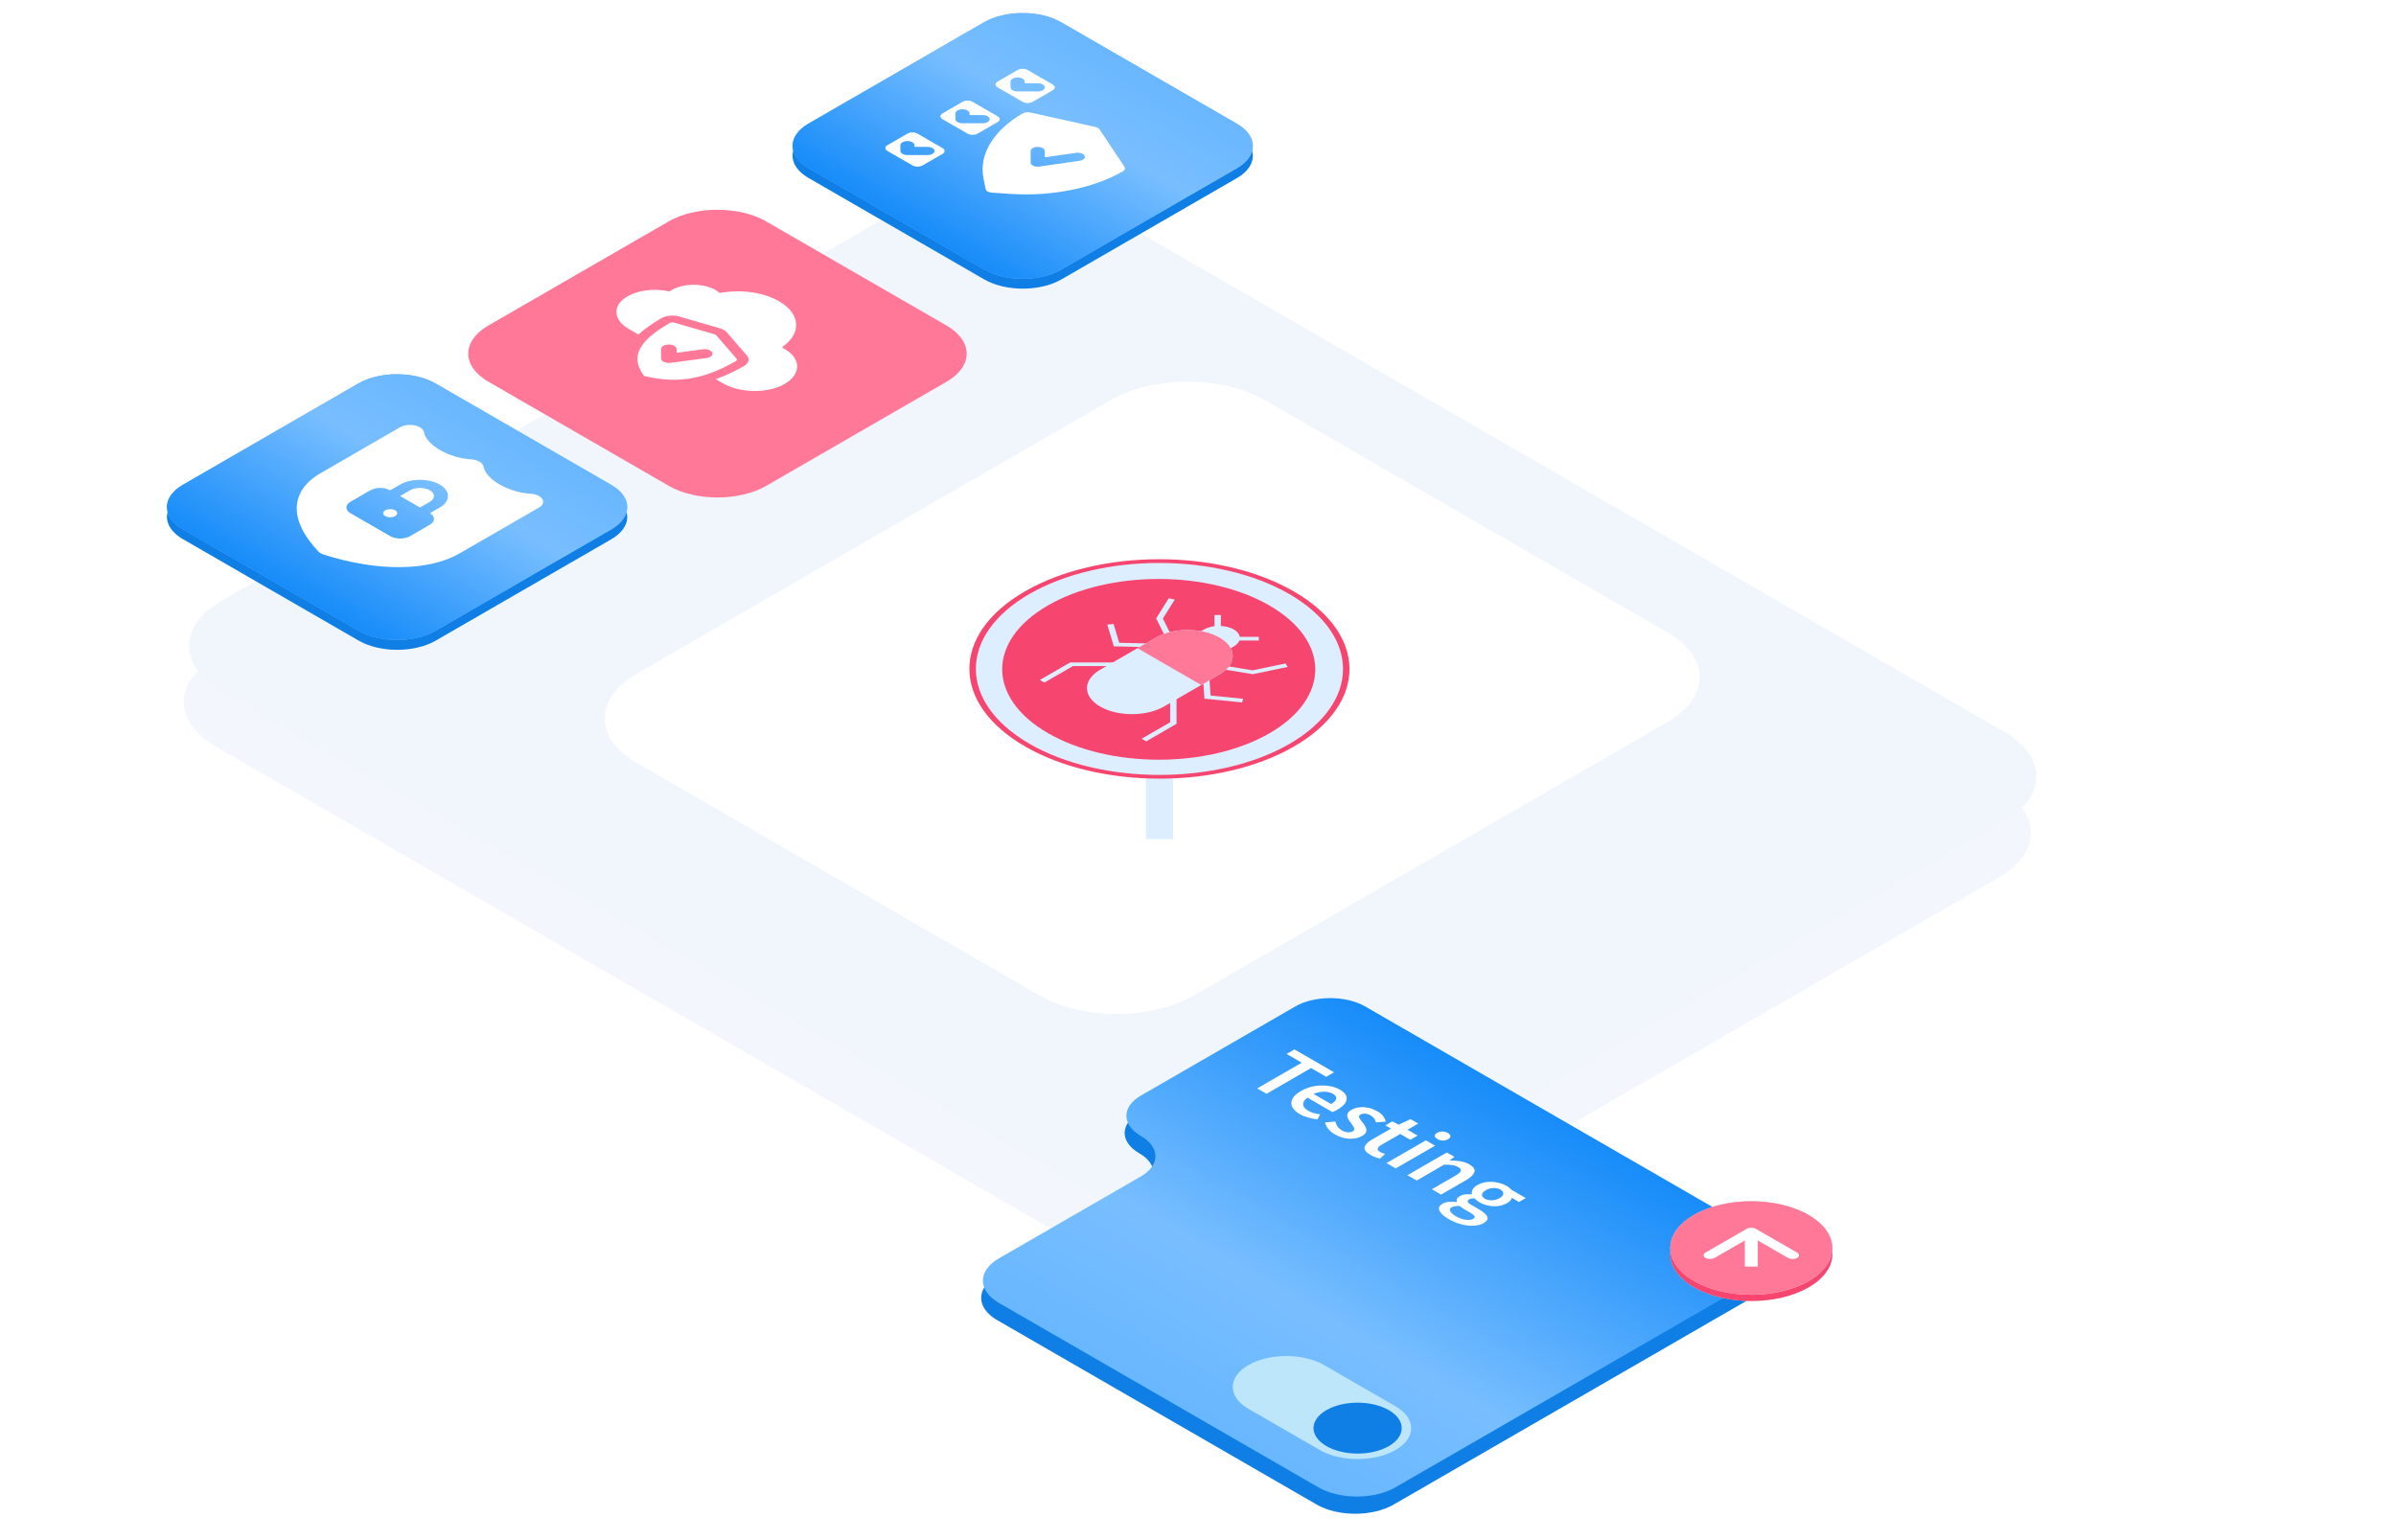 <?xml version="1.0" encoding="UTF-8"?> <svg xmlns="http://www.w3.org/2000/svg" width="560" height="360" viewBox="0 0 560 360" fill="none"><g clip-path="url(#clip0_7332_46221)"><path d="M214.323 59.029C224.271 53.285 240.408 53.289 250.366 59.039L467.239 184.25C477.197 189.999 477.204 199.316 467.256 205.06L303.306 299.716C293.358 305.46 277.221 305.455 267.263 299.706L50.391 174.495C40.433 168.746 40.425 159.429 50.373 153.685L214.323 59.029Z" fill="#F3F7FD"></path><g filter="url(#filter0_b_7332_46221)"><path d="M81.589 140.701C84.076 139.265 88.11 139.266 90.599 140.704L156.37 178.676C158.859 180.114 158.861 182.443 156.374 183.879L149.901 187.616C147.414 189.052 143.38 189.051 140.89 187.613L75.12 149.641C72.631 148.203 72.629 145.874 75.116 144.438L81.589 140.701Z" fill="#F6456F"></path></g><g filter="url(#filter1_b_7332_46221)"><path d="M82.249 137.702C84.736 136.266 88.77 136.267 91.26 137.704L157.03 175.677C159.519 177.114 159.521 179.443 157.034 180.879L150.143 184.858C147.656 186.294 143.622 186.293 141.132 184.855L75.362 146.883C72.872 145.445 72.871 143.116 75.358 141.68L82.249 137.702Z" fill="#FF7898"></path></g><path d="M89.702 148.645C89.387 148.464 89.142 148.254 88.966 148.015C88.794 147.778 88.706 147.533 88.701 147.277L89.75 147.232C89.76 147.419 89.822 147.603 89.936 147.784C90.055 147.963 90.222 148.114 90.436 148.238C90.703 148.391 90.96 148.477 91.207 148.493C91.455 148.51 91.669 148.466 91.849 148.362C91.945 148.307 92.006 148.249 92.035 148.189C92.068 148.131 92.075 148.069 92.056 148.003C92.046 147.937 92.018 147.866 91.97 147.789C91.927 147.715 91.875 147.635 91.813 147.55L91.449 147.018C91.382 146.925 91.327 146.825 91.284 146.717C91.246 146.613 91.232 146.506 91.241 146.396C91.251 146.286 91.293 146.176 91.369 146.066C91.45 145.959 91.576 145.856 91.747 145.758C91.933 145.65 92.142 145.574 92.375 145.527C92.618 145.48 92.868 145.463 93.124 145.474C93.381 145.485 93.638 145.526 93.895 145.597C94.157 145.672 94.402 145.775 94.631 145.907C94.902 146.063 95.109 146.246 95.252 146.455C95.4 146.661 95.474 146.868 95.474 147.077L94.525 147.139C94.496 146.979 94.436 146.832 94.346 146.698C94.255 146.563 94.11 146.438 93.91 146.323C93.686 146.193 93.458 146.119 93.225 146.1C92.996 146.078 92.797 146.116 92.626 146.215C92.535 146.267 92.476 146.324 92.447 146.384C92.428 146.444 92.426 146.509 92.44 146.578C92.464 146.646 92.5 146.719 92.547 146.796C92.6 146.87 92.655 146.946 92.712 147.023L93.083 147.542C93.164 147.655 93.224 147.766 93.262 147.876C93.3 147.986 93.31 148.093 93.291 148.197C93.277 148.304 93.227 148.41 93.141 148.514C93.061 148.616 92.934 148.716 92.763 148.815C92.573 148.925 92.357 149.006 92.114 149.058C91.871 149.11 91.612 149.131 91.336 149.12C91.07 149.108 90.794 149.064 90.508 148.987C90.232 148.91 89.963 148.796 89.702 148.645Z" fill="white"></path><path d="M93.204 150.667C92.999 150.549 92.857 150.431 92.776 150.313C92.699 150.198 92.671 150.082 92.69 149.967C92.718 149.852 92.787 149.738 92.896 149.625C93.015 149.512 93.17 149.401 93.36 149.291L95.029 148.328L94.529 148.039L95.143 147.685L95.721 147.978L96.777 147.483L97.462 147.879L96.506 148.431L97.399 148.946L96.75 149.321L95.857 148.806L94.188 149.77C93.779 150.006 93.739 150.218 94.067 150.408C94.129 150.444 94.198 150.475 94.274 150.503C94.355 150.533 94.434 150.557 94.51 150.573L94.046 151.006C93.918 150.97 93.78 150.923 93.632 150.865C93.485 150.813 93.342 150.747 93.204 150.667Z" fill="white"></path><path d="M95.245 151.846C94.936 151.667 94.778 151.469 94.773 151.252C94.773 151.033 94.928 150.833 95.237 150.655C95.422 150.548 95.624 150.475 95.843 150.437C96.072 150.398 96.321 150.397 96.593 150.433C96.869 150.471 97.171 150.544 97.499 150.652C97.832 150.761 98.199 150.91 98.599 151.097C98.684 151.042 98.755 150.984 98.812 150.924C98.879 150.863 98.917 150.8 98.927 150.734C98.945 150.668 98.931 150.602 98.883 150.537C98.841 150.468 98.76 150.399 98.641 150.33C98.469 150.232 98.267 150.153 98.034 150.095C97.805 150.04 97.565 149.995 97.313 149.959L97.562 149.469C97.881 149.51 98.207 149.575 98.54 149.663C98.873 149.751 99.18 149.876 99.461 150.038C99.899 150.291 100.094 150.555 100.047 150.829C100.009 151.104 99.745 151.383 99.255 151.666L97.18 152.864L96.501 152.472L96.83 152.217L96.801 152.201C96.511 152.187 96.23 152.154 95.959 152.101C95.692 152.052 95.454 151.967 95.245 151.846ZM96.151 151.628C96.294 151.71 96.456 151.765 96.637 151.793C96.822 151.823 97.043 151.841 97.3 151.846L98.085 151.393C97.818 151.272 97.581 151.179 97.371 151.113C97.162 151.047 96.976 151.003 96.814 150.981C96.657 150.956 96.519 150.953 96.4 150.973C96.281 150.992 96.179 151.026 96.094 151.076C95.937 151.166 95.87 151.259 95.894 151.356C95.918 151.452 96.004 151.542 96.151 151.628Z" fill="white"></path><path d="M98.162 153.431L101.665 151.409L102.343 151.801L101.78 152.192L101.808 152.209C102.16 152.148 102.484 152.135 102.779 152.168C103.078 152.198 103.321 152.267 103.507 152.374C103.673 152.47 103.783 152.561 103.835 152.646L102.979 152.975C102.936 152.929 102.893 152.887 102.851 152.852C102.808 152.816 102.748 152.776 102.672 152.732C102.534 152.652 102.334 152.6 102.073 152.575C101.816 152.548 101.499 152.579 101.123 152.67L98.984 153.905L98.162 153.431Z" fill="white"></path><path d="M101.976 155.732C101.771 155.613 101.628 155.495 101.547 155.377C101.471 155.262 101.442 155.146 101.461 155.031C101.49 154.916 101.559 154.802 101.668 154.689C101.787 154.577 101.941 154.465 102.131 154.356L103.801 153.392L103.301 153.103L103.914 152.749L104.493 153.042L105.548 152.548L106.234 152.943L105.278 153.495L106.17 154.011L105.521 154.385L104.629 153.87L102.96 154.834C102.551 155.07 102.51 155.283 102.839 155.472C102.901 155.508 102.97 155.54 103.046 155.567C103.127 155.597 103.205 155.621 103.281 155.637L102.818 156.07C102.69 156.034 102.551 155.987 102.404 155.93C102.256 155.877 102.114 155.811 101.976 155.732Z" fill="white"></path><path d="M104.835 157.284L108.338 155.262L109.016 155.653L108.602 155.958L108.631 155.975C108.94 155.977 109.24 156 109.53 156.041C109.825 156.085 110.094 156.177 110.337 156.317C110.713 156.534 110.865 156.762 110.794 157.001C110.728 157.237 110.471 157.485 110.024 157.743L107.827 159.011L107.006 158.537L109.096 157.33C109.386 157.163 109.547 157.02 109.581 156.902C109.614 156.784 109.533 156.668 109.338 156.556C109.185 156.468 109.012 156.412 108.817 156.387C108.631 156.362 108.393 156.348 108.103 156.345L105.656 157.758L104.835 157.284Z" fill="white"></path><path d="M110.244 160.506C110.002 160.365 109.816 160.212 109.687 160.044C109.563 159.874 109.501 159.698 109.501 159.517C109.501 159.335 109.568 159.154 109.701 158.973C109.843 158.791 110.06 158.617 110.35 158.45C110.635 158.285 110.937 158.163 111.256 158.083C111.574 158.004 111.886 157.961 112.19 157.956C112.5 157.953 112.795 157.983 113.075 158.047C113.356 158.11 113.599 158.201 113.804 158.319C114.042 158.456 114.211 158.6 114.311 158.752C114.411 158.903 114.446 159.055 114.418 159.209C114.394 159.365 114.311 159.521 114.169 159.674C114.026 159.828 113.833 159.975 113.591 160.115C113.51 160.162 113.429 160.203 113.348 160.239C113.272 160.277 113.208 160.306 113.156 160.325L110.928 159.039C110.652 159.242 110.519 159.445 110.529 159.649C110.548 159.852 110.701 160.036 110.986 160.201C111.139 160.289 111.3 160.358 111.472 160.407C111.653 160.457 111.848 160.495 112.057 160.523L111.822 160.98C111.546 160.947 111.27 160.892 110.994 160.815C110.718 160.738 110.468 160.635 110.244 160.506ZM111.477 158.714L113.034 159.612C113.305 159.456 113.457 159.299 113.49 159.143C113.533 158.986 113.433 158.838 113.19 158.698C112.981 158.577 112.724 158.513 112.419 158.508C112.115 158.502 111.801 158.571 111.477 158.714Z" fill="white"></path><path d="M113.028 162.014L115.602 159.456L116.43 159.934L115.032 161.227C114.904 161.345 114.768 161.459 114.626 161.569C114.488 161.682 114.35 161.797 114.212 161.915L114.241 161.932C114.445 161.852 114.647 161.774 114.847 161.697C115.052 161.623 115.259 161.55 115.468 161.479L117.744 160.692L118.493 161.125L117.139 162.443C117.015 162.564 116.889 162.684 116.761 162.802C116.632 162.92 116.502 163.039 116.368 163.16L116.397 163.177C116.601 163.097 116.801 163.017 116.996 162.938C117.191 162.858 117.389 162.78 117.588 162.703L119.829 161.896L120.6 162.341L116.205 163.848L115.227 163.283L116.453 162.105C116.582 161.987 116.71 161.872 116.838 161.759C116.971 161.644 117.112 161.522 117.259 161.393L117.23 161.376C117.012 161.464 116.802 161.546 116.603 161.623C116.403 161.7 116.201 161.776 115.996 161.85L113.97 162.558L113.028 162.014Z" fill="white"></path><path d="M117.836 166.388L122.722 163.567L123.4 163.958L123.086 164.205L123.115 164.222C123.386 164.236 123.657 164.269 123.929 164.321C124.2 164.373 124.433 164.456 124.628 164.568C124.847 164.695 124.997 164.831 125.078 164.976C125.169 165.122 125.195 165.274 125.157 165.434C125.119 165.593 125.022 165.754 124.865 165.916C124.708 166.078 124.494 166.237 124.223 166.394C123.923 166.566 123.612 166.697 123.288 166.785C122.974 166.872 122.668 166.923 122.368 166.937C122.073 166.948 121.792 166.926 121.526 166.871C121.259 166.816 121.028 166.732 120.833 166.619C120.681 166.531 120.562 166.424 120.476 166.298C120.391 166.171 120.338 166.031 120.319 165.877L119.755 166.227L118.657 166.862L117.836 166.388ZM121.34 166.129C121.573 166.264 121.868 166.319 122.225 166.294C122.586 166.267 122.967 166.138 123.366 165.907C123.718 165.704 123.932 165.512 124.008 165.33C124.084 165.149 123.989 164.982 123.722 164.828C123.475 164.685 123.087 164.612 122.559 164.609L120.925 165.552C120.944 165.689 120.992 165.805 121.068 165.898C121.144 165.992 121.235 166.069 121.34 166.129Z" fill="white"></path><path d="M123.25 167.915L126.752 165.893L127.43 166.285L126.867 166.676L126.895 166.693C127.248 166.632 127.571 166.619 127.866 166.652C128.166 166.682 128.408 166.751 128.594 166.858C128.761 166.954 128.87 167.045 128.923 167.13L128.067 167.459C128.024 167.413 127.981 167.372 127.938 167.336C127.895 167.3 127.836 167.26 127.759 167.216C127.621 167.137 127.422 167.084 127.16 167.06C126.903 167.032 126.587 167.064 126.211 167.154L124.071 168.39L123.25 167.915Z" fill="white"></path><path d="M127.193 170.291C126.974 170.165 126.805 170.02 126.686 169.858C126.567 169.696 126.507 169.524 126.507 169.343C126.512 169.165 126.583 168.983 126.721 168.799C126.859 168.615 127.073 168.44 127.363 168.272C127.653 168.105 127.957 167.981 128.276 167.902C128.595 167.822 128.909 167.781 129.218 167.778C129.532 167.778 129.829 167.813 130.11 167.881C130.395 167.947 130.648 168.044 130.867 168.17C131.086 168.297 131.252 168.442 131.367 168.607C131.49 168.772 131.55 168.944 131.545 169.122C131.541 169.301 131.47 169.482 131.332 169.666C131.199 169.853 130.987 170.03 130.697 170.197C130.407 170.365 130.1 170.487 129.777 170.564C129.458 170.643 129.144 170.684 128.835 170.687C128.526 170.69 128.228 170.655 127.943 170.584C127.662 170.515 127.412 170.417 127.193 170.291ZM127.864 169.904C128.121 170.052 128.428 170.109 128.784 170.073C129.146 170.035 129.503 169.914 129.855 169.711C130.211 169.505 130.42 169.299 130.482 169.093C130.548 168.884 130.453 168.706 130.196 168.557C129.939 168.409 129.63 168.354 129.268 168.392C128.916 168.431 128.562 168.553 128.205 168.759C127.853 168.962 127.642 169.166 127.571 169.372C127.509 169.578 127.607 169.755 127.864 169.904Z" fill="white"></path><path d="M128.014 172.363C127.886 172.289 127.786 172.22 127.714 172.157C127.638 172.091 127.579 172.032 127.536 171.98L128.306 171.716C128.34 171.752 128.378 171.788 128.421 171.823C128.454 171.859 128.497 171.892 128.549 171.922C128.706 172.013 128.866 172.042 129.027 172.009C129.189 171.982 129.372 171.909 129.577 171.791L133.272 169.657L134.1 170.136L130.419 172.261C130.234 172.368 130.044 172.456 129.849 172.524C129.654 172.593 129.454 172.634 129.249 172.648C129.045 172.667 128.84 172.653 128.635 172.606C128.426 172.562 128.219 172.481 128.014 172.363ZM134.299 169.542C134.156 169.46 134.078 169.365 134.063 169.258C134.054 169.154 134.118 169.062 134.256 168.982C134.394 168.902 134.553 168.865 134.734 168.871C134.924 168.876 135.091 168.92 135.234 169.003C135.381 169.088 135.457 169.184 135.462 169.291C135.477 169.399 135.415 169.492 135.277 169.572C135.139 169.651 134.977 169.687 134.792 169.678C134.611 169.673 134.447 169.628 134.299 169.542Z" fill="white"></path><path d="M133.052 173.673C132.809 173.533 132.623 173.379 132.495 173.212C132.371 173.041 132.309 172.866 132.309 172.684C132.308 172.503 132.375 172.322 132.508 172.141C132.65 171.959 132.867 171.785 133.157 171.617C133.442 171.453 133.744 171.331 134.063 171.251C134.382 171.171 134.693 171.129 134.998 171.124C135.307 171.121 135.602 171.151 135.883 171.214C136.163 171.278 136.406 171.368 136.611 171.487C136.849 171.624 137.018 171.768 137.118 171.919C137.218 172.07 137.254 172.223 137.225 172.377C137.202 172.533 137.119 172.688 136.976 172.842C136.833 172.996 136.641 173.143 136.398 173.283C136.317 173.33 136.237 173.371 136.156 173.406C136.08 173.445 136.015 173.474 135.963 173.493L133.735 172.207C133.46 172.41 133.327 172.613 133.336 172.816C133.356 173.02 133.508 173.204 133.794 173.369C133.946 173.457 134.108 173.525 134.279 173.575C134.46 173.624 134.655 173.663 134.864 173.69L134.629 174.148C134.353 174.115 134.077 174.06 133.801 173.983C133.525 173.906 133.275 173.803 133.052 173.673ZM134.285 171.881L135.841 172.78C136.112 172.624 136.264 172.467 136.298 172.31C136.34 172.154 136.24 172.006 135.997 171.865C135.788 171.745 135.531 171.681 135.227 171.676C134.922 171.67 134.608 171.739 134.285 171.881Z" fill="white"></path><path d="M136.635 175.742C136.397 175.605 136.213 175.452 136.085 175.285C135.961 175.12 135.901 174.948 135.906 174.769C135.911 174.591 135.984 174.411 136.127 174.23C136.269 174.049 136.486 173.874 136.776 173.707C137.066 173.539 137.373 173.417 137.696 173.34C138.019 173.263 138.341 173.226 138.659 173.229C138.978 173.232 139.283 173.271 139.573 173.345C139.873 173.419 140.139 173.524 140.372 173.658C140.601 173.79 140.758 173.925 140.844 174.062C140.934 174.202 140.989 174.341 141.008 174.478L140.073 174.556C140.059 174.455 140.026 174.364 139.973 174.284C139.93 174.205 139.854 174.133 139.745 174.07C139.459 173.905 139.121 173.834 138.731 173.856C138.346 173.875 137.975 173.987 137.618 174.193C137.266 174.396 137.069 174.609 137.026 174.832C136.993 175.054 137.115 175.245 137.391 175.404C137.529 175.484 137.686 175.542 137.862 175.578C138.048 175.613 138.231 175.637 138.412 175.648L138.205 176.155C137.896 176.141 137.605 176.097 137.334 176.022C137.068 175.951 136.835 175.857 136.635 175.742Z" fill="white"></path><path d="M139.634 177.474C139.43 177.356 139.287 177.238 139.206 177.12C139.13 177.004 139.101 176.889 139.12 176.773C139.149 176.658 139.217 176.544 139.327 176.432C139.446 176.319 139.6 176.208 139.79 176.098L141.459 175.134L140.96 174.846L141.573 174.492L142.151 174.784L143.207 174.29L143.893 174.686L142.937 175.238L143.829 175.753L143.18 176.128L142.288 175.612L140.619 176.576C140.21 176.812 140.169 177.025 140.498 177.215C140.56 177.25 140.629 177.282 140.705 177.31C140.786 177.34 140.864 177.363 140.94 177.38L140.477 177.812C140.348 177.776 140.21 177.73 140.063 177.672C139.915 177.62 139.773 177.554 139.634 177.474Z" fill="white"></path><g filter="url(#filter2_b_7332_46221)"><path d="M239.757 162.342C244.731 159.471 252.8 159.473 257.779 162.347L277.019 173.456C281.997 176.33 282.001 180.988 277.027 183.86L257.806 194.958C252.832 197.829 244.763 197.827 239.785 194.953L220.545 183.844C215.566 180.97 215.562 176.312 220.536 173.44L239.757 162.342Z" fill="#DCEEFF"></path></g><g filter="url(#filter3_b_7332_46221)"><path d="M179.415 197.182C181.902 195.746 185.936 195.747 188.426 197.184L216.68 213.497C219.17 214.934 219.172 217.264 216.685 218.7L210.212 222.437C207.725 223.873 203.691 223.871 201.201 222.434L172.946 206.121C170.457 204.684 170.455 202.355 172.942 200.919L179.415 197.182Z" fill="#DCEEFF"></path></g><g filter="url(#filter4_b_7332_46221)"><path d="M220.876 221.12C223.363 219.684 227.397 219.685 229.886 221.122L258.141 237.435C260.631 238.872 260.633 241.202 258.146 242.638L251.673 246.375C249.186 247.811 245.151 247.809 242.662 246.372L214.407 230.059C211.918 228.622 211.916 226.293 214.403 224.857L220.876 221.12Z" fill="#DCEEFF"></path></g><g filter="url(#filter5_b_7332_46221)"><path d="M262.327 245.051C264.814 243.615 268.848 243.616 271.338 245.054L299.592 261.367C302.082 262.804 302.084 265.133 299.597 266.569L293.124 270.306C290.637 271.742 286.603 271.741 284.113 270.304L255.858 253.991C253.369 252.553 253.367 250.224 255.854 248.788L262.327 245.051Z" fill="#DCEEFF"></path></g><g filter="url(#filter6_b_7332_46221)"><path d="M281.22 186.281C286.194 183.409 294.263 183.411 299.242 186.286L318.481 197.394C323.46 200.268 323.464 204.927 318.49 207.798L299.269 218.896C294.295 221.768 286.226 221.765 281.247 218.891L262.008 207.783C257.029 204.908 257.025 200.25 261.999 197.378L281.22 186.281Z" fill="#DCEEFF"></path></g><g filter="url(#filter7_b_7332_46221)"><path d="M322.669 210.212C327.643 207.34 335.712 207.343 340.691 210.217L359.931 221.325C364.91 224.2 364.913 228.858 359.939 231.73L340.718 242.827C335.744 245.699 327.676 245.697 322.697 242.822L303.457 231.714C298.478 228.84 298.474 224.181 303.448 221.309L322.669 210.212Z" fill="#DCEEFF"></path></g><g filter="url(#filter8_d_7332_46221)"><path d="M215.577 41.874C225.525 36.131 241.662 36.135 251.62 41.884L468.493 167.096C478.45 172.845 478.458 182.162 468.51 187.905L304.56 282.562C294.612 288.305 278.475 288.301 268.517 282.552L51.644 157.34C41.687 151.591 41.679 142.274 51.627 136.531L215.577 41.874Z" fill="#F0F6FC"></path></g><g filter="url(#filter9_b_7332_46221)"><path d="M229.996 7.508C234.97 4.636 243.038 4.638 248.017 7.513L289.086 31.224C294.065 34.099 294.069 38.757 289.095 41.629L248.065 65.318C243.091 68.189 235.023 68.187 230.044 65.313L188.975 41.601C183.996 38.727 183.992 34.068 188.966 31.197L229.996 7.508Z" fill="#0F7FE5"></path></g><g filter="url(#filter10_b_7332_46221)"><path d="M229.994 5.2C234.968 2.328 243.036 2.33 248.015 5.205L289.084 28.916C294.063 31.791 294.067 36.449 289.093 39.321L248.063 63.01C243.089 65.881 235.021 65.879 230.042 63.005L188.973 39.293C183.994 36.419 183.99 31.76 188.964 28.888L229.994 5.2Z" fill="#78BEFF"></path><path d="M229.994 5.2C234.968 2.328 243.036 2.33 248.015 5.205L289.084 28.916C294.063 31.791 294.067 36.449 289.093 39.321L248.063 63.01C243.089 65.881 235.021 65.879 230.042 63.005L188.973 39.293C183.994 36.419 183.99 31.76 188.964 28.888L229.994 5.2Z" fill="url(#paint0_linear_7332_46221)"></path></g><path fill-rule="evenodd" clip-rule="evenodd" d="M233.05 298.164C228.075 301.036 228.079 305.694 233.058 308.569L307.717 351.673C312.696 354.548 320.765 354.55 325.739 351.678L410.539 302.719C415.513 299.847 415.509 295.189 410.53 292.314L326.856 244.005C326.856 244.005 326.856 244.005 326.856 244.005C326.856 244.005 326.856 244.005 326.856 244.005L318.675 239.282C314.157 236.673 306.835 236.671 302.321 239.277L266.239 260.109C261.726 262.715 261.729 266.942 266.247 269.551C270.765 272.159 270.769 276.387 266.255 278.993L233.05 298.164Z" fill="#0F7FE5"></path><path fill-rule="evenodd" clip-rule="evenodd" d="M233.46 294.144C228.486 297.016 228.49 301.674 233.468 304.549L308.127 347.653C313.106 350.528 321.175 350.53 326.149 347.658L410.949 298.699C415.923 295.827 415.919 291.169 410.94 288.294L327.266 239.985C327.266 239.985 327.266 239.985 327.266 239.985C327.266 239.985 327.266 239.985 327.266 239.985L319.085 235.262C314.567 232.653 307.245 232.651 302.731 235.257L266.65 256.089C262.136 258.695 262.139 262.922 266.657 265.531C271.176 268.14 271.179 272.367 266.665 274.973L233.46 294.144Z" fill="url(#paint1_linear_7332_46221)"></path><path d="M422.726 300.903C415.332 305.172 403.339 305.169 395.938 300.896C388.537 296.623 388.531 289.698 395.925 285.43C403.319 281.161 415.312 281.164 422.713 285.437C430.114 289.71 430.12 296.634 422.726 300.903Z" fill="#D9D9D9"></path><path d="M422.726 300.903C415.332 305.172 403.339 305.169 395.938 300.896C388.537 296.623 388.531 289.698 395.925 285.43C403.319 281.161 415.312 281.164 422.713 285.437C430.114 289.71 430.12 296.634 422.726 300.903Z" fill="#F6456F"></path><path d="M422.724 299.449C415.33 303.718 403.337 303.714 395.936 299.441C388.535 295.168 388.529 288.244 395.923 283.975C403.317 279.707 415.31 279.71 422.711 283.983C430.112 288.256 430.118 295.18 422.724 299.449Z" fill="#D9D9D9"></path><path d="M422.724 299.449C415.33 303.718 403.337 303.714 395.936 299.441C388.535 295.168 388.529 288.244 395.923 283.975C403.317 279.707 415.31 279.71 422.711 283.983C430.112 288.256 430.118 295.18 422.724 299.449Z" fill="#FF7898"></path><path fill-rule="evenodd" clip-rule="evenodd" d="M398.616 292.786L408.246 287.226C408.837 286.885 409.795 286.885 410.387 287.227L420.026 292.792C420.617 293.133 420.618 293.687 420.027 294.028C419.436 294.369 418.477 294.369 417.886 294.027L410.833 289.955L410.838 296.061L407.81 296.061L407.805 289.954L400.758 294.023C400.168 294.364 399.209 294.364 398.617 294.022C398.026 293.681 398.026 293.127 398.616 292.786Z" fill="white"></path><path d="M291.784 319.084C296.67 316.263 304.596 316.265 309.486 319.089L326.155 328.713C331.046 331.536 331.049 336.112 326.164 338.933C321.278 341.754 313.352 341.752 308.461 338.928L291.793 329.304C286.902 326.481 286.898 321.905 291.784 319.084Z" fill="#BDE6FB"></path><path d="M324.6 338.028C320.577 340.351 314.05 340.349 310.022 338.024C305.995 335.699 305.992 331.93 310.015 329.607C314.039 327.284 320.566 327.286 324.593 329.611C328.621 331.937 328.624 335.705 324.6 338.028Z" fill="#0F7FE5"></path><path d="M264.564 126.16C265.471 126.177 266.323 126.417 266.905 126.82C273.131 131.124 289.186 136.593 306.052 136.487C307.223 136.48 307.944 137.283 308.112 137.952C310.465 147.306 324.408 157.013 329.453 160.264C330.496 160.937 330.537 161.948 329.552 162.648C287.576 192.489 240.078 184.661 230.751 182.734C229.731 182.524 228.964 182.026 228.718 181.417C216.793 151.863 243.675 137.902 262.155 126.728C262.782 126.35 263.657 126.142 264.564 126.16Z" fill="#0F7FE5"></path><path d="M268.314 151.386L260.94 164.088L291.204 157.47L270.641 158.066L268.314 151.386Z" fill="white"></path><path d="M255.847 107.162C265.795 101.418 281.932 101.423 291.89 107.172L386.065 161.544C396.022 167.293 396.03 176.609 386.082 182.353L275.264 246.334C265.315 252.078 249.178 252.073 239.22 246.324L145.046 191.952C135.088 186.203 135.08 176.886 145.028 171.143L255.847 107.162Z" fill="#F0F6FC" fill-opacity="0.4"></path><path d="M257.929 97.733C267.877 91.989 284.014 91.994 293.972 97.743L388.147 152.115C398.104 157.864 398.112 167.181 388.164 172.924L277.346 236.905C267.397 242.649 251.26 242.644 241.303 236.895L147.128 182.523C137.17 176.774 137.162 167.457 147.11 161.714L257.929 97.733Z" fill="#F0F6FC" fill-opacity="0.4"></path><g filter="url(#filter11_d_7332_46221)"><path d="M259.599 89.519C269.547 83.775 285.684 83.78 295.642 89.529L389.816 143.901C399.774 149.65 399.782 158.967 389.834 164.71L279.015 228.691C269.067 234.435 252.93 234.43 242.972 228.681L148.798 174.309C138.84 168.56 138.832 159.243 148.78 153.5L259.599 89.519Z" fill="white"></path></g><g filter="url(#filter12_d_7332_46221)"><path d="M156.282 47.757C162.577 44.123 172.784 44.124 179.081 47.759L221.208 72.082C227.504 75.717 227.506 81.61 221.211 85.244L179.096 109.559C172.801 113.194 162.594 113.193 156.297 109.558L114.17 85.235C107.874 81.6 107.872 75.707 114.167 72.073L156.282 47.757Z" fill="#FF7898"></path></g><g clip-path="url(#clip1_7332_46221)"><path d="M267.846 196.154L274.197 196.155L274.181 181.327L267.83 181.326L267.846 196.154Z" fill="#DCEEFF"></path><path d="M240.122 174.184C223.087 164.349 223.074 148.352 240.093 138.526C257.113 128.7 284.819 128.708 301.854 138.543C318.891 148.379 318.904 164.376 301.885 174.201C284.866 184.027 257.159 184.02 240.122 174.184Z" fill="#DCEEFF"></path><path d="M301.326 138.845C318.071 148.513 318.085 164.236 301.355 173.894C284.626 183.553 257.394 183.545 240.649 173.877C223.903 164.209 223.89 148.487 240.619 138.828C257.348 129.17 284.581 129.177 301.326 138.845ZM302.38 138.237C285.026 128.218 256.902 128.21 239.565 138.219C222.227 148.229 222.241 164.466 239.595 174.485C256.949 184.505 285.073 184.513 302.41 174.503C319.747 164.493 319.734 148.257 302.38 138.237Z" fill="#F6456F"></path><path d="M296.681 141.524C282.385 133.271 259.22 133.264 244.938 141.51C230.656 149.755 230.667 163.13 244.963 171.384C259.258 179.637 282.424 179.644 296.706 171.398C310.988 163.154 310.976 149.778 296.681 141.524Z" fill="#F6456F"></path><path d="M244.093 159.546L243.038 158.937L250.136 154.839L260.752 154.842L260.753 155.703L250.754 155.7L244.093 159.546Z" fill="#DCEEFF"></path><path d="M267.887 173.283L266.833 172.675L273.494 168.829L273.49 163.056L274.98 163.056L274.985 169.186L267.887 173.283Z" fill="#DCEEFF"></path><path d="M275.431 154.583C273.534 153.488 273.533 151.696 275.428 150.602L281.456 147.121C283.352 146.027 286.455 146.028 288.352 147.123C290.249 148.218 290.25 150.01 288.355 151.104L282.327 154.585C280.433 155.68 277.329 155.679 275.431 154.583Z" fill="#DCEEFF"></path><path d="M272.486 149.098L270.222 144.551L273.169 139.846L274.571 140.139L271.789 144.582L273.918 148.861L272.486 149.098Z" fill="#DCEEFF"></path><path d="M260.324 151.08L258.803 146.001L260.272 145.855L261.589 150.248L269.955 150.445L269.895 151.304L260.324 151.08Z" fill="#DCEEFF"></path><path d="M284.937 156.286L285.347 155.459L292.76 156.689L300.454 155.083L300.963 155.892L292.813 157.593L284.937 156.286Z" fill="#DCEEFF"></path><path d="M281.508 163.312L281.12 157.786L282.61 157.752L282.95 162.582L290.56 163.343L290.306 164.19L281.508 163.312Z" fill="#DCEEFF"></path><path d="M257.659 163.609L257.132 163.304L272.889 154.207L275.811 155.894L275.284 156.199L272.889 154.816L257.659 163.609Z" fill="#CFDCE5"></path><path d="M257.129 165.152C253.031 162.786 253.028 158.916 257.122 156.552L270.144 149.034C274.238 146.67 280.941 146.672 285.039 149.038C289.137 151.404 289.141 155.275 285.047 157.638L272.025 165.156C267.931 167.52 261.228 167.519 257.129 165.152Z" fill="#DCEEFF"></path><path d="M265.852 151.512L270.148 149.032C274.242 146.668 280.945 146.67 285.043 149.036C289.141 151.402 289.145 155.272 285.05 157.636L280.755 160.116L265.852 151.512Z" fill="#FF7898"></path><path d="M287.201 149.722L294.207 149.724L294.206 148.863L287.2 148.861L287.201 149.722Z" fill="#DCEEFF"></path><path d="M283.853 147.793L285.344 147.793L285.341 143.748L283.85 143.747L283.853 147.793Z" fill="#DCEEFF"></path></g><g filter="url(#filter13_b_7332_46221)"><path d="M83.773 91.929C88.747 89.058 96.816 89.06 101.794 91.934L142.864 115.646C147.843 118.52 147.847 123.179 142.872 126.05L101.843 149.739C96.869 152.611 88.8 152.609 83.821 149.734L42.752 126.023C37.773 123.148 37.769 118.49 42.743 115.618L83.773 91.929Z" fill="#0F7FE5"></path></g><g filter="url(#filter14_b_7332_46221)"><path d="M83.767 89.623C88.741 86.752 96.81 86.754 101.789 89.629L142.858 113.34C147.837 116.214 147.841 120.873 142.867 123.745L101.837 147.433C96.863 150.305 88.794 150.303 83.815 147.428L42.746 123.717C37.767 120.842 37.763 116.184 42.737 113.312L83.767 89.623Z" fill="#78BEFF"></path><path d="M83.767 89.623C88.741 86.752 96.81 86.754 101.789 89.629L142.858 113.34C147.837 116.214 147.841 120.873 142.867 123.745L101.837 147.433C96.863 150.305 88.794 150.303 83.815 147.428L42.746 123.717C37.767 120.842 37.763 116.184 42.737 113.312L83.767 89.623Z" fill="url(#paint2_linear_7332_46221)"></path></g><g clip-path="url(#clip2_7332_46221)"><path d="M100.471 114.606C99.192 113.868 97.11 113.867 95.832 114.605L93.514 115.943L98.155 118.623L100.473 117.285C101.751 116.547 101.75 115.345 100.471 114.606Z" fill="white"></path><path d="M126.761 116.663C126.341 115.975 125.276 115.489 124.019 115.408C118.791 115.079 113.573 112.065 113.004 109.051C112.838 108.165 111.627 107.467 110.096 107.37C104.869 107.041 99.649 104.026 99.082 101.012C98.945 100.286 98.099 99.67 96.91 99.429C95.72 99.187 94.393 99.36 93.501 99.875L74.954 110.582C67.688 114.777 67.487 121.626 74.415 128.902C74.565 129.06 74.752 129.203 74.971 129.33C75.189 129.456 75.438 129.564 75.711 129.651C88.314 133.651 100.174 133.535 107.442 129.339L125.988 118.631C126.88 118.116 127.181 117.351 126.761 116.663ZM95.842 125.318C94.561 126.057 92.485 126.057 91.203 125.317L81.921 119.958C80.64 119.218 80.638 118.019 81.919 117.28L86.555 114.603C87.836 113.864 89.913 113.864 91.194 114.604L93.513 113.266C96.068 111.79 100.23 111.79 102.79 113.268C105.35 114.746 105.35 117.149 102.794 118.624L100.476 119.963C101.758 120.703 101.759 121.902 100.478 122.641L95.842 125.318Z" fill="white"></path><path d="M92.358 119.291C91.717 118.921 90.678 118.921 90.038 119.291C89.397 119.66 89.398 120.26 90.039 120.63C90.68 121 91.718 121 92.359 120.63C92.999 120.261 92.998 119.661 92.358 119.291Z" fill="white"></path></g><g clip-path="url(#clip3_7332_46221)"><path d="M246.044 19.746L240.185 16.363C239.538 15.99 238.49 15.99 237.843 16.363L233.161 19.066C232.514 19.439 232.515 20.045 233.162 20.419L239.02 23.801C239.668 24.175 240.716 24.175 241.363 23.802L246.045 21.098C246.692 20.725 246.691 20.12 246.044 19.746ZM242.532 21.377L237.847 21.376C237.39 21.376 236.976 21.269 236.676 21.096C236.376 20.923 236.191 20.683 236.19 20.419L236.189 19.067C236.189 18.539 236.93 18.111 237.845 18.111C238.76 18.112 239.501 18.54 239.501 19.068L239.502 19.464L242.53 19.465C243.445 19.465 244.187 19.893 244.187 20.422C244.188 20.95 243.447 21.378 242.532 21.377Z" fill="white"></path><path d="M233.167 27.18L227.308 23.798C226.661 23.424 225.613 23.424 224.966 23.797L220.284 26.5C219.637 26.873 219.638 27.479 220.285 27.853L226.144 31.235C226.791 31.609 227.839 31.609 228.486 31.236L233.168 28.532C233.815 28.159 233.814 27.554 233.167 27.18ZM229.655 28.811L224.97 28.81C224.513 28.81 224.099 28.703 223.799 28.53C223.499 28.357 223.314 28.118 223.313 27.853L223.312 26.501C223.312 25.973 224.053 25.545 224.968 25.545C225.883 25.546 226.624 25.974 226.624 26.502L226.625 26.898L229.653 26.899C230.568 26.899 231.31 27.327 231.31 27.856C231.311 28.384 230.57 28.812 229.655 28.811Z" fill="white"></path><path d="M220.292 34.614L214.433 31.232C213.786 30.858 212.738 30.858 212.091 31.231L207.409 33.935C206.762 34.308 206.763 34.913 207.41 35.287L213.269 38.669C213.916 39.043 214.964 39.043 215.611 38.67L220.293 35.967C220.94 35.593 220.939 34.988 220.292 34.614ZM216.78 36.246L212.095 36.244C211.638 36.244 211.224 36.137 210.924 35.964C210.624 35.791 210.439 35.552 210.438 35.288L210.437 33.935C210.437 33.407 211.178 32.98 212.093 32.98C213.008 32.98 213.749 33.408 213.749 33.936L213.75 34.333L216.778 34.333C217.693 34.334 218.435 34.762 218.435 35.29C218.436 35.818 217.695 36.246 216.78 36.246Z" fill="white"></path><path d="M262.832 39.017L256.969 30.225C256.801 29.972 256.455 29.773 256.017 29.675L240.789 26.29C240.179 26.154 239.486 26.239 239.024 26.506C232.178 30.459 228.752 36.125 229.861 41.663L230.367 44.193C230.411 44.414 230.584 44.612 230.841 44.76C231.099 44.909 231.441 45.009 231.823 45.034L236.206 45.326C245.797 45.966 255.612 43.989 262.458 40.036C262.921 39.769 263.068 39.37 262.832 39.017ZM252.317 37.58L242.949 38.93C242.455 39.001 241.93 38.937 241.528 38.755C241.475 38.731 241.424 38.705 241.376 38.678C241.067 38.499 240.89 38.257 240.891 38.002L240.888 35.297C240.888 34.769 241.629 34.341 242.544 34.341C243.459 34.342 244.2 34.77 244.201 35.298L244.202 36.778L251.513 35.724C252.401 35.596 253.299 35.908 253.522 36.421C253.744 36.934 253.204 37.452 252.317 37.58Z" fill="white"></path></g><g clip-path="url(#clip4_7332_46221)"><path d="M182.665 90.124C178.639 92.047 172.643 91.72 168.945 89.585L167.296 88.633C169.706 87.776 171.88 86.688 173.87 85.562C175.005 84.919 175.287 83.936 174.577 83.116L169.853 77.665C169.496 77.252 168.911 76.921 168.222 76.723L158.779 73.995C157.359 73.585 155.655 73.749 154.54 74.405C152.592 75.553 150.708 76.808 149.224 78.199L146.945 76.883C143.556 74.927 143.023 71.745 146.1 69.629C148.751 67.807 152.975 67.306 156.495 68.124C159.718 65.845 165.582 66.148 168.217 68.48C172.941 67.602 178.329 68.24 182.082 70.407C187.092 73.299 187.389 77.87 183.003 80.967C182.821 81.096 182.847 81.276 183.059 81.389C187.528 83.749 187.403 87.861 182.665 90.124Z" fill="white"></path><path d="M167.003 78.134L157.562 75.407C157.206 75.304 156.772 75.346 156.494 75.51C150.343 79.136 146.762 82.797 150.535 87.877C159.334 90.055 165.675 87.988 171.956 84.436C172.24 84.275 172.313 84.025 172.135 83.819L167.411 78.368C167.323 78.266 167.181 78.185 167.003 78.134ZM165.113 83.699L156.74 84.812C156.199 84.884 155.631 84.81 155.196 84.61C155.141 84.585 155.091 84.559 155.042 84.531C154.701 84.334 154.507 84.067 154.508 83.787L154.505 81.582C154.504 81 155.318 80.53 156.325 80.53C157.331 80.53 158.147 81.001 158.148 81.583L158.148 82.466L164.29 81.648C165.272 81.518 166.25 81.871 166.474 82.438C166.706 83.004 166.093 83.569 165.113 83.699Z" fill="white"></path></g><path d="M293.834 254.414L304.247 248.401L300.704 246.356L302.539 245.296L311.801 250.643L309.965 251.703L306.422 249.657L296.008 255.669L293.834 254.414Z" fill="white"></path><path d="M303.781 260.417C302.932 259.926 302.35 259.374 302.037 258.761C301.737 258.141 301.743 257.509 302.055 256.868C302.379 256.219 303.047 255.602 304.058 255.018C305.057 254.441 306.118 254.06 307.243 253.872C308.379 253.692 309.466 253.678 310.503 253.83C311.54 253.982 312.415 254.263 313.127 254.675C313.964 255.158 314.477 255.67 314.665 256.211C314.865 256.745 314.778 257.286 314.404 257.834C314.042 258.375 313.43 258.894 312.569 259.391C312.119 259.651 311.739 259.835 311.426 259.943L305.577 256.566C304.865 257.092 304.529 257.626 304.567 258.167C304.605 258.707 304.992 259.191 305.73 259.617C306.13 259.847 306.554 260.028 307.004 260.158C307.479 260.288 307.991 260.389 308.541 260.461L307.924 261.662C307.199 261.575 306.474 261.431 305.75 261.229C305.025 261.026 304.369 260.756 303.781 260.417ZM307.019 255.711L311.106 258.071C311.818 257.66 312.217 257.249 312.304 256.838C312.404 256.42 312.141 256.03 311.516 255.669C310.979 255.359 310.298 255.197 309.474 255.182C308.674 255.167 307.856 255.344 307.019 255.711Z" fill="white"></path><path d="M311.915 265.112C311.29 264.752 310.784 264.322 310.396 263.825C310.021 263.32 309.789 262.833 309.701 262.364L312.1 262.148C312.2 262.566 312.363 262.949 312.588 263.295C312.813 263.641 313.157 263.948 313.619 264.215C314.119 264.504 314.594 264.655 315.044 264.67C315.493 264.684 315.874 264.601 316.187 264.421C316.449 264.27 316.561 264.089 316.523 263.88C316.511 263.671 316.417 263.444 316.242 263.199C316.079 262.946 315.898 262.69 315.698 262.43C315.448 262.113 315.229 261.778 315.041 261.424C314.878 261.071 314.841 260.724 314.928 260.385C315.027 260.039 315.333 259.718 315.845 259.423C316.657 258.954 317.618 258.745 318.73 258.796C319.842 258.847 320.91 259.168 321.935 259.76C322.585 260.135 323.054 260.536 323.342 260.961C323.629 261.387 323.817 261.791 323.905 262.173L321.6 262.356C321.512 262.032 321.369 261.732 321.168 261.458C320.993 261.184 320.725 260.942 320.362 260.733C319.9 260.466 319.456 260.325 319.031 260.311C318.619 260.289 318.269 260.361 317.982 260.527C317.62 260.736 317.533 261.003 317.72 261.327C317.908 261.652 318.165 262.009 318.49 262.399C318.765 262.731 318.99 263.077 319.165 263.437C319.353 263.791 319.403 264.144 319.316 264.498C319.241 264.858 318.917 265.204 318.342 265.536C317.556 265.99 316.575 266.203 315.401 266.174C314.239 266.137 313.077 265.783 311.915 265.112Z" fill="white"></path><path d="M320.297 269.952C319.235 269.339 318.785 268.725 318.947 268.112C319.133 267.499 319.72 266.908 320.707 266.339L325.089 263.808L323.777 263.051L325.388 262.121L326.906 262.889L329.678 261.592L331.478 262.631L328.968 264.08L331.312 265.433L329.607 266.417L327.264 265.064L322.881 267.594C321.807 268.214 321.702 268.773 322.564 269.271C322.727 269.365 322.914 269.451 323.126 269.531C323.351 269.603 323.551 269.661 323.726 269.704L322.509 270.84C322.172 270.746 321.809 270.623 321.422 270.472C321.035 270.334 320.66 270.161 320.297 269.952Z" fill="white"></path><path d="M324.053 271.861L333.249 266.551L335.405 267.796L326.209 273.105L324.053 271.861ZM335.947 266.249C335.559 266.025 335.359 265.78 335.347 265.513C335.334 265.246 335.515 265.005 335.889 264.789C336.252 264.58 336.664 264.479 337.126 264.486C337.588 264.493 338.013 264.609 338.4 264.833C338.788 265.056 338.988 265.302 339.001 265.568C339.013 265.835 338.839 266.073 338.477 266.282C338.102 266.499 337.684 266.603 337.221 266.596C336.759 266.588 336.334 266.473 335.947 266.249Z" fill="white"></path><path d="M328.959 274.693L338.155 269.384L339.936 270.412L338.85 271.213L338.925 271.256C339.737 271.263 340.531 271.325 341.305 271.441C342.08 271.556 342.78 271.794 343.404 272.155C344.392 272.725 344.792 273.324 344.605 273.951C344.418 274.579 343.744 275.228 342.583 275.898L336.814 279.229L334.658 277.984L340.146 274.816C340.908 274.376 341.332 274.001 341.419 273.691C341.507 273.381 341.294 273.078 340.782 272.782C340.382 272.551 339.926 272.403 339.413 272.338C338.926 272.273 338.301 272.237 337.539 272.229L331.115 275.938L328.959 274.693Z" fill="white"></path><path d="M338.591 284.948C337.866 284.529 337.298 284.1 336.885 283.66C336.485 283.227 336.297 282.808 336.322 282.405C336.347 282.015 336.627 281.665 337.164 281.355C337.926 280.916 339.019 280.79 340.443 280.978L340.518 280.934C340.43 280.711 340.43 280.48 340.517 280.242C340.617 280.011 340.854 279.788 341.229 279.571C341.591 279.362 342.016 279.233 342.503 279.182C343.015 279.132 343.496 279.129 343.946 279.172L344.021 279.129C343.945 278.811 343.995 278.458 344.17 278.068C344.357 277.686 344.719 277.34 345.256 277.03C345.967 276.619 346.735 276.371 347.56 276.284C348.384 276.198 349.196 276.242 349.996 276.415C350.82 276.588 351.551 276.859 352.189 277.227C352.439 277.371 352.651 277.523 352.826 277.681C353.026 277.84 353.189 277.992 353.314 278.136L356.613 280.041L355.022 280.96L353.334 279.986C353.309 280.173 353.21 280.375 353.035 280.592C352.873 280.801 352.629 280.999 352.305 281.187C351.63 281.576 350.9 281.817 350.113 281.911C349.338 281.997 348.57 281.957 347.808 281.791C347.046 281.625 346.34 281.354 345.69 280.979C345.49 280.864 345.302 280.734 345.127 280.589C344.952 280.445 344.802 280.286 344.677 280.113C344.415 280.106 344.178 280.113 343.965 280.135C343.765 280.164 343.559 280.239 343.347 280.362C343.085 280.513 342.985 280.693 343.048 280.903C343.123 281.119 343.442 281.39 344.004 281.714L345.635 282.656C346.747 283.298 347.404 283.886 347.604 284.42C347.829 284.954 347.542 285.451 346.743 285.913C346.144 286.259 345.401 286.457 344.514 286.507C343.615 286.565 342.653 286.463 341.628 286.203C340.603 285.943 339.591 285.525 338.591 284.948ZM347.038 280.201C347.476 280.453 348.013 280.576 348.65 280.569C349.287 280.562 349.899 280.389 350.486 280.05C351.06 279.718 351.347 279.372 351.347 279.012C351.372 278.651 351.159 278.341 350.709 278.081C350.259 277.821 349.722 277.691 349.097 277.691C348.473 277.691 347.867 277.86 347.28 278.199C346.693 278.538 346.394 278.891 346.382 279.259C346.37 279.627 346.588 279.941 347.038 280.201ZM340.333 284.331C341.071 284.757 341.821 285.017 342.583 285.111C343.345 285.205 343.919 285.14 344.306 284.917C344.669 284.708 344.768 284.484 344.606 284.246C344.456 284.015 344.118 283.748 343.593 283.445L342.337 282.72C341.837 282.431 341.462 282.164 341.212 281.919C340.375 281.854 339.732 281.951 339.282 282.211C338.87 282.449 338.764 282.755 338.965 283.13C339.152 283.512 339.609 283.913 340.333 284.331Z" fill="white"></path></g><defs><filter id="filter0_b_7332_46221" x="63.252" y="129.625" width="104.986" height="69.067" filterUnits="userSpaceOnUse" color-interpolation-filters="sRGB"><feFlood flood-opacity="0" result="BackgroundImageFix"></feFlood><feGaussianBlur in="BackgroundImageFix" stdDeviation="5"></feGaussianBlur><feComposite in2="SourceAlpha" operator="in" result="effect1_backgroundBlur_7332_46221"></feComposite><feBlend mode="normal" in="SourceGraphic" in2="effect1_backgroundBlur_7332_46221" result="shape"></feBlend></filter><filter id="filter1_b_7332_46221" x="63.494" y="126.625" width="105.404" height="69.309" filterUnits="userSpaceOnUse" color-interpolation-filters="sRGB"><feFlood flood-opacity="0" result="BackgroundImageFix"></feFlood><feGaussianBlur in="BackgroundImageFix" stdDeviation="5"></feGaussianBlur><feComposite in2="SourceAlpha" operator="in" result="effect1_backgroundBlur_7332_46221"></feComposite><feBlend mode="normal" in="SourceGraphic" in2="effect1_backgroundBlur_7332_46221" result="shape"></feBlend></filter><filter id="filter2_b_7332_46221" x="206.809" y="150.19" width="83.947" height="56.92" filterUnits="userSpaceOnUse" color-interpolation-filters="sRGB"><feFlood flood-opacity="0" result="BackgroundImageFix"></feFlood><feGaussianBlur in="BackgroundImageFix" stdDeviation="5"></feGaussianBlur><feComposite in2="SourceAlpha" operator="in" result="effect1_backgroundBlur_7332_46221"></feComposite><feBlend mode="normal" in="SourceGraphic" in2="effect1_backgroundBlur_7332_46221" result="shape"></feBlend></filter><filter id="filter3_b_7332_46221" x="161.078" y="186.105" width="67.471" height="47.407" filterUnits="userSpaceOnUse" color-interpolation-filters="sRGB"><feFlood flood-opacity="0" result="BackgroundImageFix"></feFlood><feGaussianBlur in="BackgroundImageFix" stdDeviation="5"></feGaussianBlur><feComposite in2="SourceAlpha" operator="in" result="effect1_backgroundBlur_7332_46221"></feComposite><feBlend mode="normal" in="SourceGraphic" in2="effect1_backgroundBlur_7332_46221" result="shape"></feBlend></filter><filter id="filter4_b_7332_46221" x="202.539" y="210.043" width="67.471" height="47.407" filterUnits="userSpaceOnUse" color-interpolation-filters="sRGB"><feFlood flood-opacity="0" result="BackgroundImageFix"></feFlood><feGaussianBlur in="BackgroundImageFix" stdDeviation="5"></feGaussianBlur><feComposite in2="SourceAlpha" operator="in" result="effect1_backgroundBlur_7332_46221"></feComposite><feBlend mode="normal" in="SourceGraphic" in2="effect1_backgroundBlur_7332_46221" result="shape"></feBlend></filter><filter id="filter5_b_7332_46221" x="243.99" y="233.975" width="67.471" height="47.407" filterUnits="userSpaceOnUse" color-interpolation-filters="sRGB"><feFlood flood-opacity="0" result="BackgroundImageFix"></feFlood><feGaussianBlur in="BackgroundImageFix" stdDeviation="5"></feGaussianBlur><feComposite in2="SourceAlpha" operator="in" result="effect1_backgroundBlur_7332_46221"></feComposite><feBlend mode="normal" in="SourceGraphic" in2="effect1_backgroundBlur_7332_46221" result="shape"></feBlend></filter><filter id="filter6_b_7332_46221" x="248.271" y="174.128" width="83.947" height="56.92" filterUnits="userSpaceOnUse" color-interpolation-filters="sRGB"><feFlood flood-opacity="0" result="BackgroundImageFix"></feFlood><feGaussianBlur in="BackgroundImageFix" stdDeviation="5"></feGaussianBlur><feComposite in2="SourceAlpha" operator="in" result="effect1_backgroundBlur_7332_46221"></feComposite><feBlend mode="normal" in="SourceGraphic" in2="effect1_backgroundBlur_7332_46221" result="shape"></feBlend></filter><filter id="filter7_b_7332_46221" x="289.721" y="198.06" width="83.947" height="56.92" filterUnits="userSpaceOnUse" color-interpolation-filters="sRGB"><feFlood flood-opacity="0" result="BackgroundImageFix"></feFlood><feGaussianBlur in="BackgroundImageFix" stdDeviation="5"></feGaussianBlur><feComposite in2="SourceAlpha" operator="in" result="effect1_backgroundBlur_7332_46221"></feComposite><feBlend mode="normal" in="SourceGraphic" in2="effect1_backgroundBlur_7332_46221" result="shape"></feBlend></filter><filter id="filter8_d_7332_46221" x="24.172" y="21.57" width="471.795" height="289.297" filterUnits="userSpaceOnUse" color-interpolation-filters="sRGB"><feFlood flood-opacity="0" result="BackgroundImageFix"></feFlood><feColorMatrix in="SourceAlpha" type="matrix" values="0 0 0 0 0 0 0 0 0 0 0 0 0 0 0 0 0 0 127 0" result="hardAlpha"></feColorMatrix><feOffset dy="4"></feOffset><feGaussianBlur stdDeviation="10"></feGaussianBlur><feComposite in2="hardAlpha" operator="out"></feComposite><feColorMatrix type="matrix" values="0 0 0 0 0.664 0 0 0 0 0.728 0 0 0 0 0.954 0 0 0 0.25 0"></feColorMatrix><feBlend mode="normal" in2="BackgroundImageFix" result="effect1_dropShadow_7332_46221"></feBlend><feBlend mode="normal" in="SourceGraphic" in2="effect1_dropShadow_7332_46221" result="shape"></feBlend></filter><filter id="filter9_b_7332_46221" x="175.238" y="-4.645" width="127.584" height="82.115" filterUnits="userSpaceOnUse" color-interpolation-filters="sRGB"><feFlood flood-opacity="0" result="BackgroundImageFix"></feFlood><feGaussianBlur in="BackgroundImageFix" stdDeviation="5"></feGaussianBlur><feComposite in2="SourceAlpha" operator="in" result="effect1_backgroundBlur_7332_46221"></feComposite><feBlend mode="normal" in="SourceGraphic" in2="effect1_backgroundBlur_7332_46221" result="shape"></feBlend></filter><filter id="filter10_b_7332_46221" x="175.236" y="-6.953" width="127.584" height="82.115" filterUnits="userSpaceOnUse" color-interpolation-filters="sRGB"><feFlood flood-opacity="0" result="BackgroundImageFix"></feFlood><feGaussianBlur in="BackgroundImageFix" stdDeviation="5"></feGaussianBlur><feComposite in2="SourceAlpha" operator="in" result="effect1_backgroundBlur_7332_46221"></feComposite><feBlend mode="normal" in="SourceGraphic" in2="effect1_backgroundBlur_7332_46221" result="shape"></feBlend></filter><filter id="filter11_d_7332_46221" x="131.324" y="79.214" width="275.965" height="167.782" filterUnits="userSpaceOnUse" color-interpolation-filters="sRGB"><feFlood flood-opacity="0" result="BackgroundImageFix"></feFlood><feColorMatrix in="SourceAlpha" type="matrix" values="0 0 0 0 0 0 0 0 0 0 0 0 0 0 0 0 0 0 127 0" result="hardAlpha"></feColorMatrix><feOffset dy="4"></feOffset><feGaussianBlur stdDeviation="5"></feGaussianBlur><feComposite in2="hardAlpha" operator="out"></feComposite><feColorMatrix type="matrix" values="0 0 0 0 0.7 0 0 0 0 0.73 0 0 0 0 1 0 0 0 0.25 0"></feColorMatrix><feBlend mode="normal" in2="BackgroundImageFix" result="effect1_dropShadow_7332_46221"></feBlend><feBlend mode="normal" in="SourceGraphic" in2="effect1_dropShadow_7332_46221" result="shape"></feBlend></filter><filter id="filter12_d_7332_46221" x="99.447" y="39.032" width="136.484" height="87.252" filterUnits="userSpaceOnUse" color-interpolation-filters="sRGB"><feFlood flood-opacity="0" result="BackgroundImageFix"></feFlood><feColorMatrix in="SourceAlpha" type="matrix" values="0 0 0 0 0 0 0 0 0 0 0 0 0 0 0 0 0 0 127 0" result="hardAlpha"></feColorMatrix><feOffset dy="4"></feOffset><feGaussianBlur stdDeviation="5"></feGaussianBlur><feComposite in2="hardAlpha" operator="out"></feComposite><feColorMatrix type="matrix" values="0 0 0 0 0.127 0 0 0 0 0.12 0 0 0 0 0.512 0 0 0 0.15 0"></feColorMatrix><feBlend mode="normal" in2="BackgroundImageFix" result="effect1_dropShadow_7332_46221"></feBlend><feBlend mode="normal" in="SourceGraphic" in2="effect1_dropShadow_7332_46221" result="shape"></feBlend></filter><filter id="filter13_b_7332_46221" x="29.016" y="79.777" width="127.584" height="82.115" filterUnits="userSpaceOnUse" color-interpolation-filters="sRGB"><feFlood flood-opacity="0" result="BackgroundImageFix"></feFlood><feGaussianBlur in="BackgroundImageFix" stdDeviation="5"></feGaussianBlur><feComposite in2="SourceAlpha" operator="in" result="effect1_backgroundBlur_7332_46221"></feComposite><feBlend mode="normal" in="SourceGraphic" in2="effect1_backgroundBlur_7332_46221" result="shape"></feBlend></filter><filter id="filter14_b_7332_46221" x="29.01" y="77.471" width="127.584" height="82.115" filterUnits="userSpaceOnUse" color-interpolation-filters="sRGB"><feFlood flood-opacity="0" result="BackgroundImageFix"></feFlood><feGaussianBlur in="BackgroundImageFix" stdDeviation="5"></feGaussianBlur><feComposite in2="SourceAlpha" operator="in" result="effect1_backgroundBlur_7332_46221"></feComposite><feBlend mode="normal" in="SourceGraphic" in2="effect1_backgroundBlur_7332_46221" result="shape"></feBlend></filter><linearGradient id="paint0_linear_7332_46221" x1="268.55" y1="17.061" x2="239.029" y2="68.193" gradientUnits="userSpaceOnUse"><stop stop-color="#69B7FF"></stop><stop offset="0.339" stop-color="#78BEFF"></stop><stop offset="1" stop-color="#178CF9"></stop></linearGradient><linearGradient id="paint1_linear_7332_46221" x1="262.617" y1="321.378" x2="314.024" y2="232.339" gradientUnits="userSpaceOnUse"><stop stop-color="#69B7FF"></stop><stop offset="0.339" stop-color="#78BEFF"></stop><stop offset="1" stop-color="#178CF9"></stop></linearGradient><linearGradient id="paint2_linear_7332_46221" x1="122.323" y1="101.484" x2="92.802" y2="152.616" gradientUnits="userSpaceOnUse"><stop stop-color="#69B7FF"></stop><stop offset="0.339" stop-color="#78BEFF"></stop><stop offset="1" stop-color="#178CF9"></stop></linearGradient><clipPath id="clip0_7332_46221"><rect width="560" height="360" fill="white"></rect></clipPath><clipPath id="clip1_7332_46221"><rect width="77.931" height="77.856" fill="white" transform="matrix(0.866 0.5 -0.866 0.5 270.957 120.095)"></rect></clipPath><clipPath id="clip2_7332_46221"><rect width="42.871" height="42.83" fill="white" transform="matrix(0.866 0.5 -0.866 0.5 93.498 97.197)"></rect></clipPath><clipPath id="clip3_7332_46221"><rect width="43.295" height="43.254" fill="white" transform="matrix(0.866 0.5 -0.866 0.5 239.012 12.983)"></rect></clipPath><clipPath id="clip4_7332_46221"><rect width="47.625" height="47.579" fill="white" transform="matrix(0.866 0.5 -0.866 0.5 165.967 55.155)"></rect></clipPath></defs></svg> 